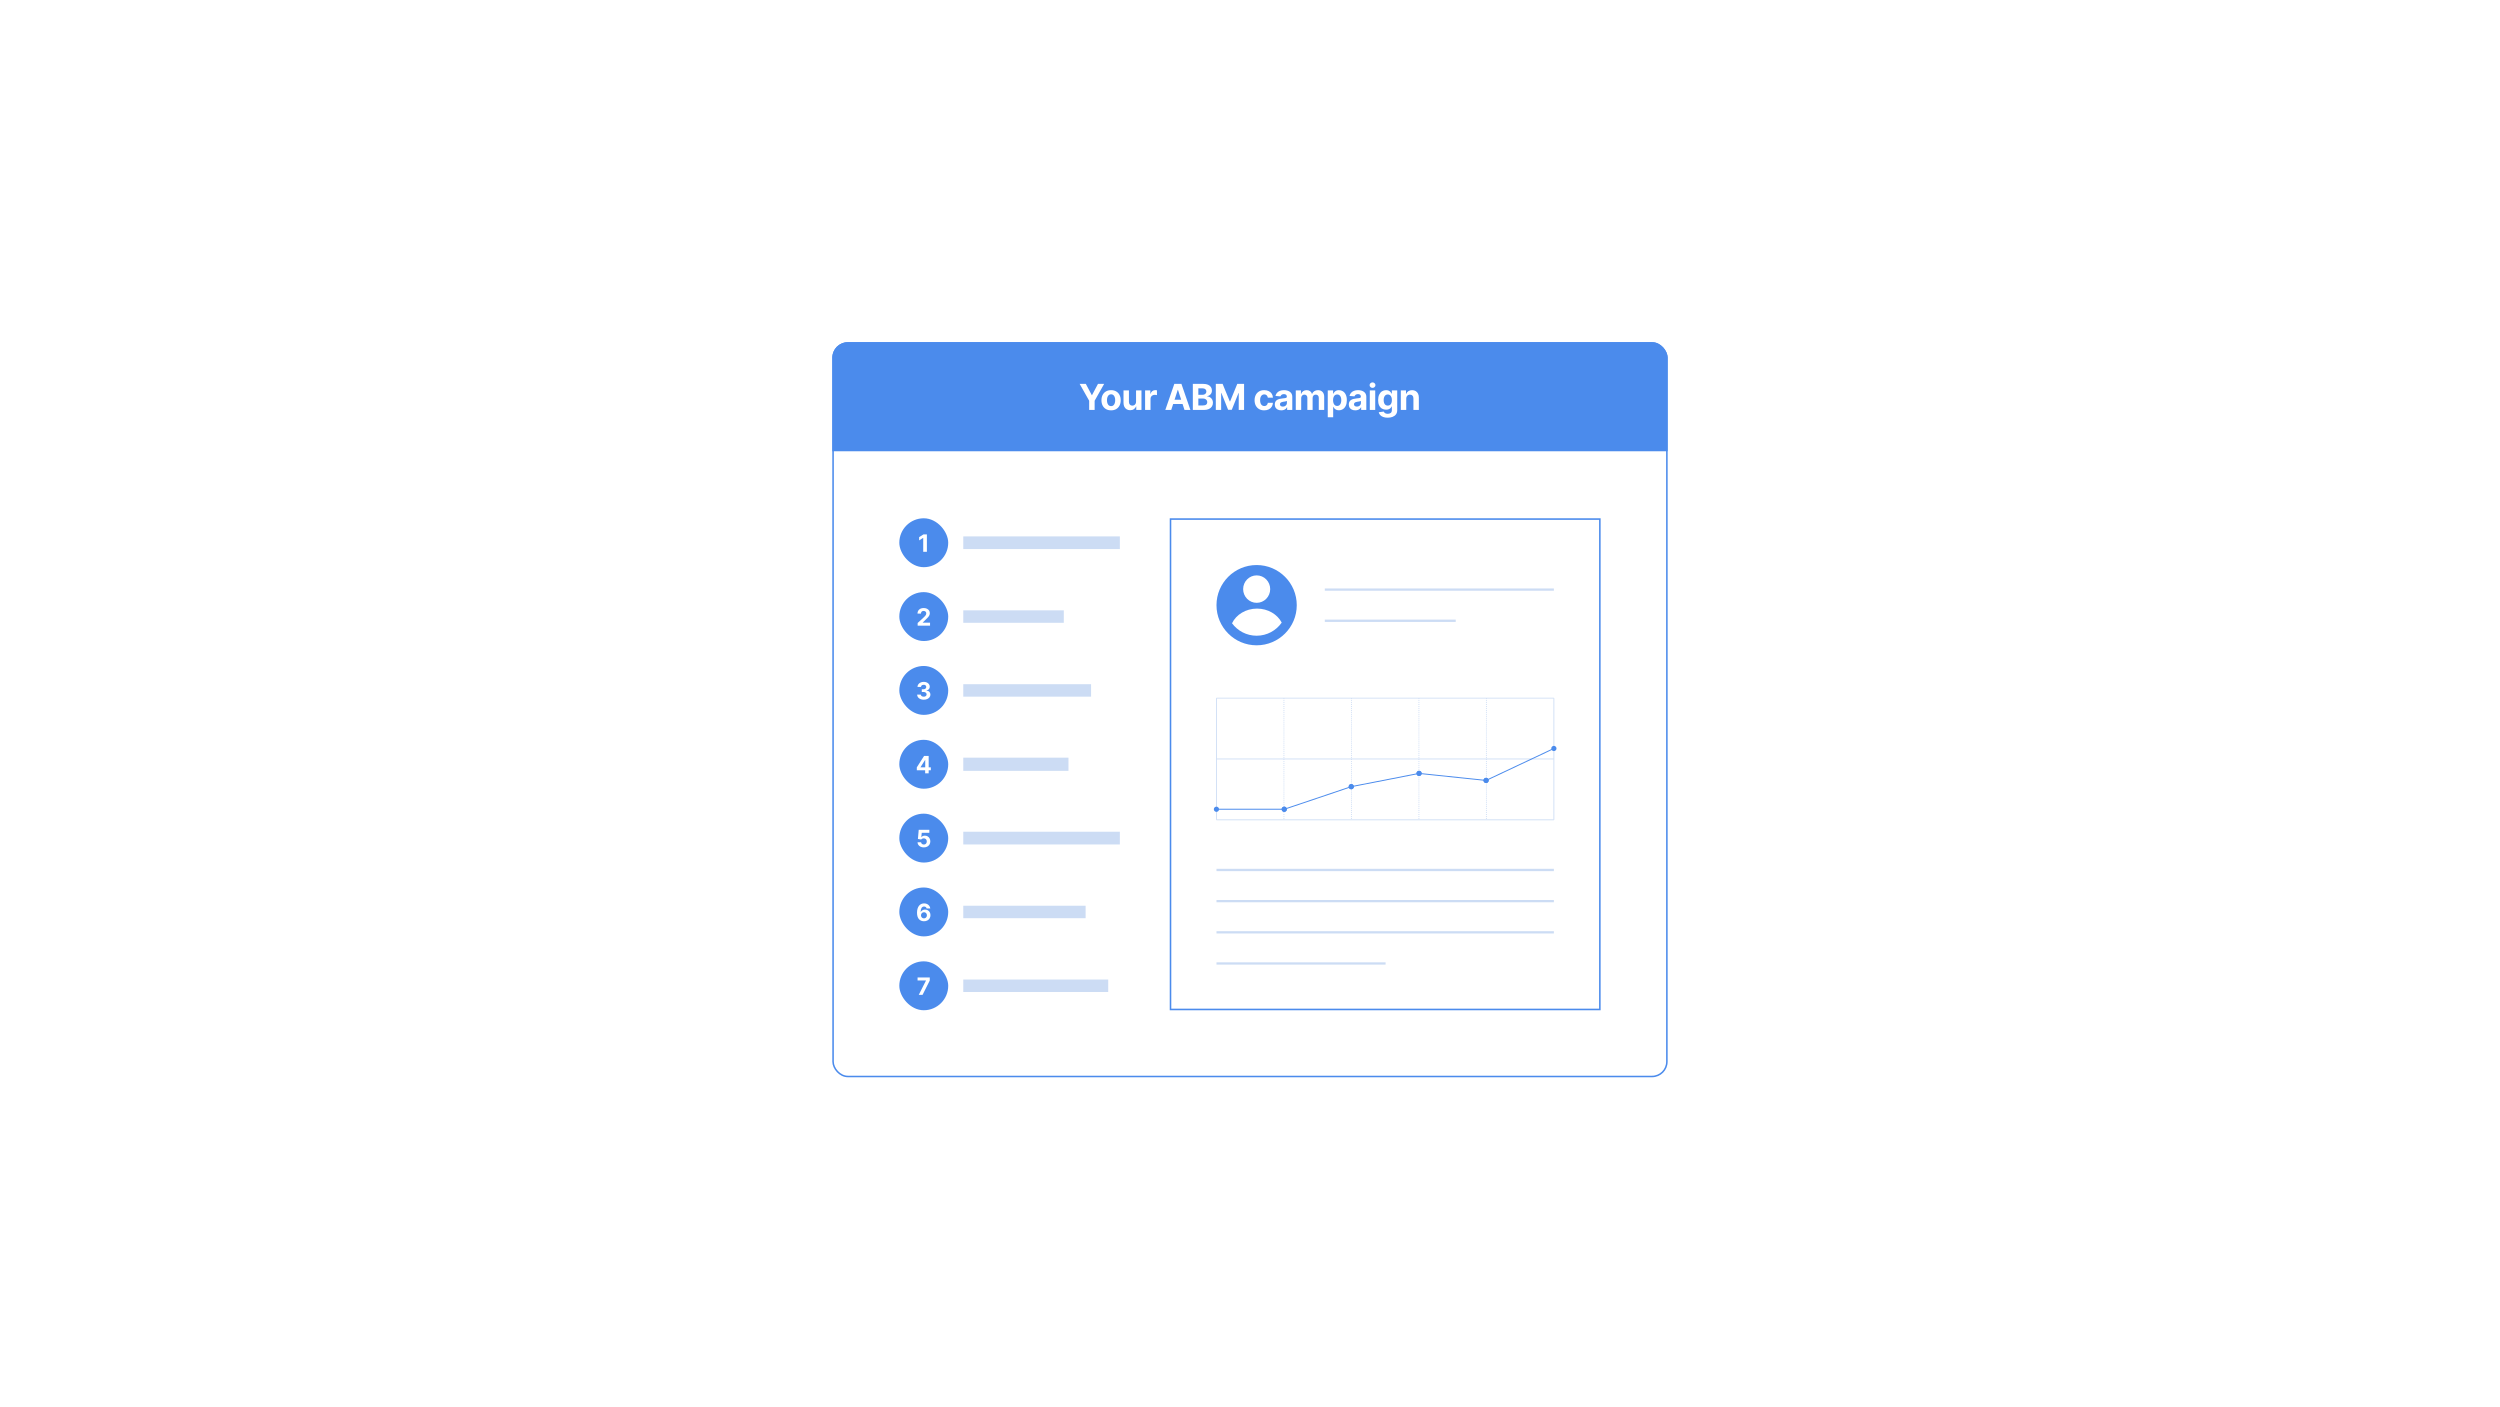 <svg width="3208" height="1805" viewBox="0 0 3208 1805" fill="none" xmlns="http://www.w3.org/2000/svg">
<rect width="3208" height="1804.5" fill="white"/>
<g filter="url(#filter0_d_9161_279960)">
<g clip-path="url(#clip0_9161_279960)">
<rect x="1068" y="431" width="1071.94" height="943.284" rx="20" fill="white"/>
<rect width="1071.94" height="140" transform="translate(1068 431)" fill="#4B8BEC"/>
<path d="M1385.42 484.545H1393.34L1400.97 498.953H1401.29L1408.92 484.545H1416.85L1404.64 506.173V518H1397.62V506.173L1385.42 484.545ZM1425.74 518.49C1423.2 518.49 1421.01 517.951 1419.16 516.873C1417.32 515.784 1415.89 514.27 1414.89 512.332C1413.89 510.382 1413.39 508.123 1413.39 505.553C1413.39 502.961 1413.89 500.696 1414.89 498.757C1415.89 496.808 1417.32 495.294 1419.16 494.216C1421.01 493.127 1423.2 492.582 1425.74 492.582C1428.28 492.582 1430.46 493.127 1432.31 494.216C1434.16 495.294 1435.58 496.808 1436.59 498.757C1437.59 500.696 1438.09 502.961 1438.09 505.553C1438.09 508.123 1437.59 510.382 1436.59 512.332C1435.58 514.27 1434.16 515.784 1432.31 516.873C1430.46 517.951 1428.28 518.49 1425.74 518.49ZM1425.77 513.099C1426.93 513.099 1427.89 512.773 1428.66 512.119C1429.44 511.455 1430.02 510.551 1430.41 509.408C1430.81 508.264 1431.01 506.963 1431.01 505.504C1431.01 504.044 1430.81 502.743 1430.41 501.599C1430.02 500.456 1429.44 499.552 1428.66 498.888C1427.89 498.223 1426.93 497.891 1425.77 497.891C1424.61 497.891 1423.63 498.223 1422.83 498.888C1422.05 499.552 1421.45 500.456 1421.05 501.599C1420.66 502.743 1420.46 504.044 1420.46 505.504C1420.46 506.963 1420.66 508.264 1421.05 509.408C1421.45 510.551 1422.05 511.455 1422.83 512.119C1423.63 512.773 1424.61 513.099 1425.77 513.099ZM1457.78 507.317V492.909H1464.74V518H1458.06V513.442H1457.8C1457.23 514.913 1456.29 516.094 1454.97 516.987C1453.67 517.88 1452.07 518.327 1450.19 518.327C1448.51 518.327 1447.03 517.946 1445.76 517.183C1444.49 516.421 1443.49 515.337 1442.77 513.933C1442.06 512.528 1441.7 510.845 1441.69 508.885V492.909H1448.65V507.643C1448.66 509.125 1449.06 510.295 1449.84 511.156C1450.63 512.016 1451.68 512.446 1453 512.446C1453.84 512.446 1454.62 512.255 1455.35 511.874C1456.08 511.482 1456.67 510.905 1457.11 510.143C1457.57 509.38 1457.79 508.438 1457.78 507.317ZM1469.39 518V492.909H1476.13V497.287H1476.4C1476.85 495.73 1477.62 494.554 1478.7 493.759C1479.78 492.953 1481.02 492.55 1482.42 492.55C1482.77 492.55 1483.15 492.571 1483.55 492.615C1483.95 492.659 1484.31 492.719 1484.61 492.795V498.969C1484.29 498.871 1483.83 498.784 1483.26 498.708C1482.68 498.632 1482.15 498.594 1481.67 498.594C1480.65 498.594 1479.73 498.817 1478.93 499.263C1478.13 499.699 1477.5 500.309 1477.03 501.093C1476.58 501.877 1476.35 502.781 1476.35 503.805V518H1469.39ZM1502.91 518H1495.33L1506.88 484.545H1516L1527.53 518H1519.95L1511.57 492.19H1511.31L1502.91 518ZM1502.44 504.85H1520.34V510.371H1502.44V504.85ZM1530.64 518V484.545H1544.03C1546.49 484.545 1548.55 484.91 1550.19 485.64C1551.84 486.37 1553.07 487.382 1553.9 488.678C1554.73 489.963 1555.14 491.444 1555.14 493.121C1555.14 494.428 1554.88 495.577 1554.36 496.568C1553.83 497.548 1553.11 498.354 1552.2 498.986C1551.3 499.607 1550.26 500.048 1549.1 500.309V500.636C1550.37 500.69 1551.56 501.049 1552.67 501.714C1553.8 502.378 1554.7 503.309 1555.4 504.507C1556.1 505.694 1556.45 507.11 1556.45 508.754C1556.45 510.529 1556.01 512.114 1555.12 513.508C1554.25 514.891 1552.96 515.985 1551.25 516.791C1549.54 517.597 1547.44 518 1544.93 518H1530.64ZM1537.71 512.217H1543.48C1545.45 512.217 1546.89 511.842 1547.79 511.09C1548.69 510.328 1549.15 509.315 1549.15 508.052C1549.15 507.126 1548.92 506.309 1548.48 505.602C1548.03 504.894 1547.39 504.338 1546.56 503.935C1545.75 503.532 1544.77 503.331 1543.64 503.331H1537.71V512.217ZM1537.71 498.545H1542.95C1543.92 498.545 1544.78 498.376 1545.54 498.038C1546.3 497.69 1546.9 497.2 1547.33 496.568C1547.78 495.937 1548 495.18 1548 494.298C1548 493.089 1547.57 492.114 1546.71 491.374C1545.86 490.633 1544.65 490.263 1543.09 490.263H1537.71V498.545ZM1560.13 484.545H1568.85L1578.07 507.023H1578.46L1587.67 484.545H1596.39V518H1589.53V496.225H1589.26L1580.6 517.837H1575.93L1567.27 496.143H1566.99V518H1560.13V484.545ZM1622.23 518.49C1619.66 518.49 1617.45 517.946 1615.6 516.857C1613.76 515.757 1612.35 514.232 1611.35 512.283C1610.37 510.333 1609.88 508.09 1609.88 505.553C1609.88 502.982 1610.38 500.728 1611.37 498.79C1612.37 496.84 1613.79 495.321 1615.63 494.232C1617.48 493.132 1619.66 492.582 1622.2 492.582C1624.39 492.582 1626.31 492.98 1627.95 493.775C1629.6 494.57 1630.9 495.686 1631.86 497.124C1632.81 498.561 1633.34 500.249 1633.44 502.188H1626.87C1626.69 500.935 1626.2 499.928 1625.4 499.165C1624.62 498.392 1623.59 498.006 1622.32 498.006C1621.24 498.006 1620.3 498.3 1619.49 498.888C1618.69 499.465 1618.07 500.309 1617.63 501.42C1617.18 502.531 1616.96 503.875 1616.96 505.455C1616.96 507.055 1617.18 508.417 1617.61 509.538C1618.06 510.66 1618.68 511.515 1619.49 512.103C1620.3 512.691 1621.24 512.985 1622.32 512.985C1623.11 512.985 1623.82 512.822 1624.46 512.495C1625.1 512.168 1625.63 511.695 1626.04 511.074C1626.46 510.442 1626.74 509.685 1626.87 508.803H1633.44C1633.33 510.72 1632.81 512.408 1631.87 513.867C1630.95 515.316 1629.67 516.448 1628.03 517.265C1626.4 518.082 1624.47 518.49 1622.23 518.49ZM1644.13 518.474C1642.53 518.474 1641.1 518.196 1639.85 517.641C1638.6 517.074 1637.61 516.241 1636.88 515.141C1636.16 514.031 1635.8 512.647 1635.8 510.992C1635.8 509.598 1636.06 508.428 1636.57 507.48C1637.08 506.533 1637.78 505.77 1638.66 505.193C1639.54 504.616 1640.54 504.18 1641.66 503.886C1642.8 503.592 1643.98 503.385 1645.22 503.266C1646.68 503.113 1647.86 502.972 1648.75 502.841C1649.65 502.699 1650.29 502.492 1650.7 502.22C1651.1 501.948 1651.3 501.545 1651.3 501.011V500.913C1651.3 499.879 1650.97 499.078 1650.32 498.512C1649.68 497.946 1648.76 497.663 1647.58 497.663C1646.32 497.663 1645.33 497.94 1644.59 498.496C1643.85 499.04 1643.36 499.726 1643.12 500.554L1636.68 500.031C1637.01 498.507 1637.65 497.189 1638.61 496.078C1639.57 494.956 1640.8 494.096 1642.32 493.497C1643.84 492.887 1645.61 492.582 1647.61 492.582C1649 492.582 1650.34 492.746 1651.61 493.072C1652.9 493.399 1654.03 493.906 1655.03 494.592C1656.03 495.278 1656.82 496.16 1657.39 497.238C1657.97 498.305 1658.26 499.585 1658.26 501.077V518H1651.66V514.521H1651.46C1651.06 515.305 1650.52 515.996 1649.85 516.595C1649.17 517.183 1648.36 517.646 1647.41 517.984C1646.47 518.31 1645.37 518.474 1644.13 518.474ZM1646.12 513.671C1647.15 513.671 1648.05 513.47 1648.83 513.067C1649.62 512.653 1650.23 512.098 1650.68 511.401C1651.13 510.704 1651.35 509.914 1651.35 509.032V506.369C1651.13 506.511 1650.83 506.642 1650.45 506.761C1650.08 506.87 1649.66 506.974 1649.19 507.072C1648.73 507.159 1648.26 507.241 1647.79 507.317C1647.32 507.382 1646.9 507.442 1646.52 507.496C1645.7 507.616 1644.99 507.807 1644.38 508.068C1643.77 508.33 1643.29 508.683 1642.95 509.13C1642.62 509.566 1642.45 510.11 1642.45 510.763C1642.45 511.711 1642.79 512.435 1643.48 512.936C1644.17 513.426 1645.06 513.671 1646.12 513.671ZM1662.74 518V492.909H1669.37V497.336H1669.67C1670.19 495.866 1671.06 494.706 1672.28 493.857C1673.5 493.007 1674.96 492.582 1676.66 492.582C1678.38 492.582 1679.84 493.013 1681.05 493.873C1682.26 494.722 1683.07 495.877 1683.47 497.336H1683.73C1684.24 495.898 1685.17 494.75 1686.51 493.889C1687.86 493.018 1689.45 492.582 1691.29 492.582C1693.63 492.582 1695.53 493.328 1696.99 494.82C1698.46 496.301 1699.2 498.403 1699.2 501.126V518H1692.26V502.498C1692.26 501.104 1691.89 500.058 1691.15 499.362C1690.41 498.665 1689.48 498.316 1688.37 498.316C1687.11 498.316 1686.12 498.719 1685.41 499.525C1684.7 500.32 1684.35 501.371 1684.35 502.678V518H1677.6V502.351C1677.6 501.12 1677.25 500.14 1676.54 499.411C1675.85 498.681 1674.93 498.316 1673.78 498.316C1673.01 498.316 1672.31 498.512 1671.69 498.904C1671.08 499.285 1670.6 499.824 1670.24 500.521C1669.88 501.207 1669.7 502.013 1669.7 502.939V518H1662.74ZM1703.78 527.409V492.909H1710.64V497.124H1710.95C1711.25 496.448 1711.69 495.762 1712.27 495.065C1712.86 494.357 1713.62 493.769 1714.56 493.301C1715.5 492.822 1716.68 492.582 1718.09 492.582C1719.92 492.582 1721.6 493.062 1723.15 494.02C1724.7 494.967 1725.93 496.399 1726.86 498.316C1727.78 500.222 1728.25 502.612 1728.25 505.487C1728.25 508.286 1727.79 510.649 1726.89 512.577C1726 514.493 1724.78 515.947 1723.23 516.938C1721.7 517.918 1719.98 518.408 1718.07 518.408C1716.72 518.408 1715.57 518.185 1714.62 517.739C1713.69 517.292 1712.92 516.731 1712.32 516.056C1711.72 515.37 1711.26 514.679 1710.95 513.982H1710.73V527.409H1703.78ZM1710.59 505.455C1710.59 506.946 1710.79 508.248 1711.21 509.359C1711.62 510.469 1712.22 511.335 1713.01 511.956C1713.79 512.566 1714.74 512.871 1715.86 512.871C1717 512.871 1717.96 512.56 1718.74 511.94C1719.52 511.308 1720.12 510.437 1720.52 509.326C1720.93 508.204 1721.14 506.914 1721.14 505.455C1721.14 504.006 1720.94 502.732 1720.54 501.632C1720.13 500.532 1719.54 499.672 1718.76 499.051C1717.97 498.43 1717.01 498.12 1715.86 498.12C1714.73 498.12 1713.77 498.42 1712.99 499.018C1712.22 499.617 1711.62 500.467 1711.21 501.567C1710.79 502.667 1710.59 503.963 1710.59 505.455ZM1739.12 518.474C1737.52 518.474 1736.09 518.196 1734.84 517.641C1733.59 517.074 1732.6 516.241 1731.87 515.141C1731.15 514.031 1730.79 512.647 1730.79 510.992C1730.79 509.598 1731.05 508.428 1731.56 507.48C1732.07 506.533 1732.77 505.77 1733.65 505.193C1734.53 504.616 1735.53 504.18 1736.65 503.886C1737.79 503.592 1738.97 503.385 1740.21 503.266C1741.67 503.113 1742.85 502.972 1743.74 502.841C1744.64 502.699 1745.28 502.492 1745.69 502.22C1746.09 501.948 1746.29 501.545 1746.29 501.011V500.913C1746.29 499.879 1745.96 499.078 1745.31 498.512C1744.67 497.946 1743.75 497.663 1742.57 497.663C1741.31 497.663 1740.32 497.94 1739.58 498.496C1738.84 499.04 1738.35 499.726 1738.11 500.554L1731.67 500.031C1732 498.507 1732.64 497.189 1733.6 496.078C1734.56 494.956 1735.79 494.096 1737.31 493.497C1738.83 492.887 1740.6 492.582 1742.6 492.582C1743.99 492.582 1745.33 492.746 1746.6 493.072C1747.89 493.399 1749.02 493.906 1750.02 494.592C1751.02 495.278 1751.81 496.16 1752.38 497.238C1752.96 498.305 1753.25 499.585 1753.25 501.077V518H1746.65V514.521H1746.45C1746.05 515.305 1745.51 515.996 1744.84 516.595C1744.16 517.183 1743.35 517.646 1742.4 517.984C1741.46 518.31 1740.36 518.474 1739.12 518.474ZM1741.11 513.671C1742.14 513.671 1743.04 513.47 1743.82 513.067C1744.61 512.653 1745.22 512.098 1745.67 511.401C1746.12 510.704 1746.34 509.914 1746.34 509.032V506.369C1746.12 506.511 1745.82 506.642 1745.44 506.761C1745.07 506.87 1744.65 506.974 1744.18 507.072C1743.72 507.159 1743.25 507.241 1742.78 507.317C1742.31 507.382 1741.89 507.442 1741.51 507.496C1740.69 507.616 1739.98 507.807 1739.37 508.068C1738.76 508.33 1738.28 508.683 1737.94 509.13C1737.61 509.566 1737.44 510.11 1737.44 510.763C1737.44 511.711 1737.78 512.435 1738.47 512.936C1739.16 513.426 1740.05 513.671 1741.11 513.671ZM1757.73 518V492.909H1764.69V518H1757.73ZM1761.22 489.675C1760.19 489.675 1759.3 489.332 1758.56 488.646C1757.83 487.949 1757.47 487.116 1757.47 486.146C1757.47 485.188 1757.83 484.366 1758.56 483.68C1759.3 482.983 1760.19 482.634 1761.22 482.634C1762.26 482.634 1763.14 482.983 1763.87 483.68C1764.61 484.366 1764.98 485.188 1764.98 486.146C1764.98 487.116 1764.61 487.949 1763.87 488.646C1763.14 489.332 1762.26 489.675 1761.22 489.675ZM1780.65 527.932C1778.39 527.932 1776.46 527.621 1774.85 527.001C1773.25 526.391 1771.97 525.558 1771.02 524.501C1770.08 523.445 1769.46 522.258 1769.18 520.94L1775.61 520.075C1775.81 520.576 1776.12 521.044 1776.55 521.479C1776.97 521.915 1777.53 522.263 1778.23 522.525C1778.94 522.797 1779.8 522.933 1780.81 522.933C1782.32 522.933 1783.57 522.563 1784.55 521.822C1785.54 521.093 1786.04 519.868 1786.04 518.147V513.557H1785.74C1785.44 514.254 1784.98 514.913 1784.37 515.533C1783.76 516.154 1782.98 516.661 1782.02 517.053C1781.06 517.445 1779.92 517.641 1778.59 517.641C1776.7 517.641 1774.99 517.205 1773.44 516.334C1771.91 515.452 1770.68 514.107 1769.77 512.299C1768.86 510.48 1768.41 508.183 1768.41 505.406C1768.41 502.563 1768.87 500.189 1769.8 498.283C1770.73 496.378 1771.96 494.951 1773.49 494.004C1775.04 493.056 1776.73 492.582 1778.57 492.582C1779.98 492.582 1781.15 492.822 1782.1 493.301C1783.05 493.769 1783.81 494.357 1784.39 495.065C1784.98 495.762 1785.43 496.448 1785.74 497.124H1786V492.909H1792.91V518.245C1792.91 520.379 1792.39 522.165 1791.35 523.603C1790.3 525.04 1788.85 526.119 1787 526.837C1785.16 527.567 1783.04 527.932 1780.65 527.932ZM1780.79 512.413C1781.91 512.413 1782.86 512.136 1783.64 511.58C1784.42 511.014 1785.02 510.208 1785.43 509.163C1785.86 508.106 1786.07 506.843 1786.07 505.373C1786.07 503.903 1785.86 502.629 1785.45 501.55C1785.03 500.461 1784.44 499.617 1783.65 499.018C1782.87 498.42 1781.91 498.12 1780.79 498.12C1779.65 498.12 1778.69 498.43 1777.9 499.051C1777.12 499.661 1776.52 500.51 1776.12 501.599C1775.72 502.688 1775.52 503.946 1775.52 505.373C1775.52 506.821 1775.72 508.074 1776.12 509.13C1776.54 510.175 1777.13 510.987 1777.9 511.564C1778.69 512.13 1779.65 512.413 1780.79 512.413ZM1804.49 503.494V518H1797.53V492.909H1804.16V497.336H1804.46C1805.01 495.877 1805.94 494.722 1807.25 493.873C1808.56 493.013 1810.14 492.582 1812 492.582C1813.75 492.582 1815.27 492.964 1816.56 493.726C1817.86 494.488 1818.87 495.577 1819.58 496.993C1820.3 498.398 1820.66 500.075 1820.66 502.024V518H1813.7V503.266C1813.71 501.73 1813.32 500.532 1812.53 499.672C1811.73 498.801 1810.64 498.365 1809.24 498.365C1808.31 498.365 1807.48 498.567 1806.76 498.969C1806.05 499.372 1805.5 499.96 1805.09 500.734C1804.7 501.496 1804.5 502.416 1804.49 503.494Z" fill="white"/>
<rect x="1154" y="657" width="62.755" height="62.755" rx="31.377" fill="#4B8BEC"/>
<path d="M1189.39 677.697V700.01H1184.67V682.175H1184.54L1179.43 685.378V681.194L1184.96 677.697H1189.39Z" fill="white"/>
<rect x="1236.06" y="680.231" width="200.936" height="16.292" fill="#CCDCF4"/>
<rect x="1154" y="751.755" width="62.755" height="62.755" rx="31.377" fill="#4B8BEC"/>
<path d="M1177.52 794.765V791.365L1185.47 784.011C1186.14 783.358 1186.71 782.769 1187.17 782.246C1187.63 781.723 1187.98 781.211 1188.22 780.71C1188.46 780.202 1188.58 779.653 1188.58 779.065C1188.58 778.411 1188.43 777.848 1188.14 777.376C1187.84 776.897 1187.43 776.53 1186.92 776.276C1186.4 776.014 1185.82 775.884 1185.16 775.884C1184.48 775.884 1183.88 776.022 1183.38 776.298C1182.87 776.574 1182.47 776.97 1182.2 777.485C1181.92 778.001 1181.78 778.615 1181.78 779.327H1177.31C1177.31 777.867 1177.64 776.599 1178.3 775.524C1178.96 774.449 1179.89 773.618 1181.08 773.029C1182.27 772.441 1183.64 772.147 1185.19 772.147C1186.79 772.147 1188.18 772.43 1189.37 772.997C1190.56 773.556 1191.48 774.333 1192.15 775.328C1192.81 776.323 1193.14 777.463 1193.14 778.749C1193.14 779.592 1192.97 780.423 1192.64 781.244C1192.31 782.065 1191.72 782.976 1190.88 783.979C1190.04 784.974 1188.85 786.169 1187.32 787.563L1184.06 790.755V790.908H1193.43V794.765H1177.52Z" fill="white"/>
<rect x="1236.06" y="775.132" width="129" height="16" fill="#CCDCF4"/>
<rect x="1154" y="846.51" width="62.755" height="62.755" rx="31.377" fill="#4B8BEC"/>
<path d="M1185.32 889.825C1183.7 889.825 1182.25 889.545 1180.98 888.986C1179.71 888.419 1178.71 887.642 1177.98 886.654C1177.25 885.659 1176.88 884.511 1176.86 883.211H1181.61C1181.64 883.756 1181.81 884.235 1182.14 884.649C1182.48 885.056 1182.92 885.372 1183.47 885.597C1184.02 885.823 1184.64 885.935 1185.33 885.935C1186.05 885.935 1186.69 885.808 1187.24 885.554C1187.79 885.3 1188.22 884.947 1188.54 884.497C1188.85 884.047 1189.01 883.527 1189.01 882.939C1189.01 882.343 1188.84 881.817 1188.5 881.359C1188.18 880.894 1187.71 880.531 1187.09 880.27C1186.48 880.008 1185.75 879.878 1184.91 879.878H1182.83V876.413H1184.91C1185.62 876.413 1186.25 876.289 1186.79 876.043C1187.35 875.796 1187.77 875.454 1188.08 875.018C1188.38 874.575 1188.54 874.06 1188.54 873.471C1188.54 872.912 1188.4 872.422 1188.13 872C1187.87 871.572 1187.5 871.238 1187.02 870.998C1186.55 870.758 1186 870.639 1185.37 870.639C1184.73 870.639 1184.14 870.755 1183.61 870.987C1183.08 871.212 1182.66 871.536 1182.34 871.957C1182.02 872.378 1181.85 872.872 1181.83 873.439H1177.3C1177.33 872.153 1177.69 871.02 1178.4 870.039C1179.12 869.059 1180.08 868.293 1181.28 867.741C1182.49 867.181 1183.86 866.902 1185.39 866.902C1186.93 866.902 1188.28 867.181 1189.43 867.741C1190.59 868.3 1191.48 869.055 1192.12 870.007C1192.77 870.951 1193.09 872.011 1193.08 873.188C1193.09 874.437 1192.7 875.48 1191.91 876.315C1191.14 877.15 1190.12 877.68 1188.87 877.906V878.08C1190.52 878.29 1191.77 878.861 1192.62 879.79C1193.49 880.713 1193.92 881.868 1193.91 883.255C1193.92 884.526 1193.55 885.655 1192.81 886.643C1192.07 887.631 1191.06 888.408 1189.77 888.975C1188.48 889.541 1186.99 889.825 1185.32 889.825Z" fill="white"/>
<rect x="1236.06" y="869.887" width="164" height="16" fill="#CCDCF4"/>
<rect x="1154" y="941.265" width="62.755" height="62.755" rx="31.377" fill="#4B8BEC"/>
<path d="M1176.45 980.352V976.637L1185.77 961.962H1188.97V967.104H1187.08L1181.2 976.397V976.572H1194.44V980.352H1176.45ZM1187.16 984.274V979.219L1187.25 977.574V961.962H1191.67V984.274H1187.16Z" fill="white"/>
<rect x="1236.06" y="964.142" width="135" height="17" fill="#CCDCF4"/>
<rect x="1154" y="1036.02" width="62.755" height="62.755" rx="31.377" fill="#4B8BEC"/>
<path d="M1185.45 1079.33C1183.91 1079.33 1182.54 1079.05 1181.33 1078.48C1180.13 1077.92 1179.18 1077.14 1178.48 1076.14C1177.77 1075.15 1177.41 1074.01 1177.38 1072.72H1181.95C1182 1073.59 1182.37 1074.29 1183.04 1074.82C1183.72 1075.36 1184.52 1075.63 1185.45 1075.63C1186.19 1075.63 1186.84 1075.47 1187.41 1075.14C1187.98 1074.81 1188.43 1074.34 1188.75 1073.76C1189.08 1073.16 1189.24 1072.48 1189.24 1071.71C1189.24 1070.92 1189.07 1070.23 1188.74 1069.64C1188.41 1069.04 1187.96 1068.58 1187.38 1068.24C1186.8 1067.91 1186.13 1067.74 1185.38 1067.73C1184.73 1067.73 1184.09 1067.87 1183.48 1068.13C1182.87 1068.4 1182.39 1068.77 1182.05 1069.23L1177.86 1068.48L1178.91 1056.72H1192.55V1060.57H1182.8L1182.22 1066.16H1182.36C1182.75 1065.61 1183.34 1065.15 1184.13 1064.79C1184.92 1064.43 1185.81 1064.24 1186.79 1064.24C1188.13 1064.24 1189.33 1064.56 1190.38 1065.19C1191.44 1065.82 1192.27 1066.69 1192.88 1067.8C1193.49 1068.89 1193.79 1070.16 1193.78 1071.59C1193.79 1073.09 1193.44 1074.43 1192.74 1075.6C1192.04 1076.76 1191.06 1077.67 1189.81 1078.34C1188.56 1079 1187.11 1079.33 1185.45 1079.33Z" fill="white"/>
<rect x="1236.06" y="1059.25" width="200.936" height="16.292" fill="#CCDCF4"/>
<rect x="1154" y="1130.77" width="62.755" height="62.755" rx="31.377" fill="#4B8BEC"/>
<path d="M1185.62 1174.09C1184.48 1174.08 1183.37 1173.89 1182.3 1173.51C1181.24 1173.13 1180.29 1172.52 1179.45 1171.67C1178.6 1170.82 1177.94 1169.69 1177.44 1168.29C1176.96 1166.89 1176.71 1165.17 1176.71 1163.13C1176.72 1161.26 1176.93 1159.58 1177.35 1158.11C1177.78 1156.62 1178.39 1155.37 1179.18 1154.34C1179.98 1153.31 1180.94 1152.52 1182.05 1151.98C1183.16 1151.44 1184.41 1151.17 1185.79 1151.17C1187.28 1151.17 1188.59 1151.46 1189.73 1152.04C1190.87 1152.61 1191.79 1153.39 1192.48 1154.38C1193.17 1155.37 1193.6 1156.48 1193.74 1157.7H1189.09C1188.91 1156.93 1188.53 1156.32 1187.94 1155.87C1187.36 1155.43 1186.64 1155.21 1185.79 1155.21C1184.33 1155.21 1183.23 1155.84 1182.48 1157.1C1181.73 1158.37 1181.35 1160.09 1181.33 1162.26H1181.48C1181.82 1161.6 1182.27 1161.03 1182.83 1160.57C1183.41 1160.1 1184.06 1159.74 1184.78 1159.49C1185.52 1159.24 1186.29 1159.11 1187.11 1159.11C1188.43 1159.11 1189.6 1159.42 1190.64 1160.05C1191.67 1160.66 1192.48 1161.51 1193.08 1162.6C1193.67 1163.68 1193.97 1164.92 1193.97 1166.31C1193.97 1167.82 1193.62 1169.16 1192.91 1170.34C1192.22 1171.52 1191.24 1172.44 1189.98 1173.11C1188.73 1173.77 1187.28 1174.1 1185.62 1174.09ZM1185.6 1170.38C1186.33 1170.38 1186.98 1170.21 1187.55 1169.86C1188.13 1169.51 1188.58 1169.04 1188.9 1168.45C1189.23 1167.85 1189.39 1167.18 1189.39 1166.44C1189.39 1165.7 1189.23 1165.04 1188.9 1164.45C1188.58 1163.86 1188.14 1163.39 1187.57 1163.04C1187.01 1162.69 1186.36 1162.52 1185.63 1162.52C1185.09 1162.52 1184.59 1162.62 1184.12 1162.82C1183.66 1163.03 1183.26 1163.31 1182.91 1163.67C1182.57 1164.04 1182.3 1164.46 1182.1 1164.94C1181.91 1165.41 1181.81 1165.91 1181.81 1166.45C1181.81 1167.17 1181.97 1167.83 1182.3 1168.42C1182.63 1169.02 1183.09 1169.5 1183.65 1169.85C1184.23 1170.21 1184.88 1170.38 1185.6 1170.38Z" fill="white"/>
<rect x="1236.06" y="1154.15" width="157" height="16" fill="#CCDCF4"/>
<rect x="1154" y="1225.53" width="62.755" height="62.755" rx="31.377" fill="#4B8BEC"/>
<path d="M1178.95 1268.54L1188.2 1250.24V1250.08H1177.42V1246.23H1193.08V1250.14L1183.82 1268.54H1178.95Z" fill="white"/>
<rect x="1236.06" y="1248.91" width="186" height="16" fill="#CCDCF4"/>
<rect x="1502" y="658" width="550.936" height="629.284" fill="white"/>
<circle cx="1612.5" cy="768.5" r="51.5" fill="#4B8BEC"/>
<ellipse cx="1612.56" cy="747.882" rx="17.356" ry="17.611" fill="white"/>
<path fill-rule="evenodd" clip-rule="evenodd" d="M1580.93 791.74C1586.2 780.668 1598.58 772.895 1613.02 772.895C1627.08 772.895 1639.2 780.263 1644.69 790.869C1637.61 801.04 1625.83 807.697 1612.5 807.697C1599.55 807.697 1588.07 801.418 1580.93 791.74Z" fill="white"/>
<path d="M1700 748.5H1993.94" stroke="#CCDCF4" stroke-width="2.93"/>
<path d="M1700 788.5H1868" stroke="#CCDCF4" stroke-width="2.93"/>
<path d="M1560.94 887.79V1043.93" stroke="#CCDCF4" stroke-width="1.107"/>
<path d="M1647.54 887.79V1043.93" stroke="#CCDCF4" stroke-width="1.107" stroke-dasharray="1.26 1.26"/>
<path d="M1734.14 887.79V1043.93" stroke="#CCDCF4" stroke-width="1.107" stroke-dasharray="1.26 1.26"/>
<path d="M1820.74 887.79V1043.93" stroke="#CCDCF4" stroke-width="1.107" stroke-dasharray="1.26 1.26"/>
<path d="M1907.34 887.79V1043.93" stroke="#CCDCF4" stroke-width="1.107" stroke-dasharray="1.26 1.26"/>
<path d="M1993.94 887.79V1043.93" stroke="#CCDCF4" stroke-width="1.107"/>
<path d="M1560.94 887.79H1993.94" stroke="#CCDCF4" stroke-width="1.107"/>
<path d="M1560.94 965.862H1993.94" stroke="#CCDCF4" stroke-width="1.107"/>
<path d="M1560.94 1043.93H1993.94" stroke="#CCDCF4" stroke-width="1.107"/>
<path d="M1557.58 1030.38C1557.58 1032.24 1559.08 1033.74 1560.94 1033.74C1562.79 1033.74 1564.3 1032.24 1564.3 1030.38C1564.3 1028.53 1562.79 1027.02 1560.94 1027.02C1559.08 1027.02 1557.58 1028.53 1557.58 1030.38ZM1644.58 1030.38C1644.58 1032.24 1646.08 1033.74 1647.94 1033.74C1649.79 1033.74 1651.3 1032.24 1651.3 1030.38C1651.3 1028.53 1649.79 1027.02 1647.94 1027.02C1646.08 1027.02 1644.58 1028.53 1644.58 1030.38ZM1560.94 1031.01H1647.94V1029.75H1560.94V1031.01Z" fill="#4B8BEC"/>
<path d="M1644.76 1031.46C1645.35 1033.21 1647.25 1034.16 1649.01 1033.56C1650.77 1032.97 1651.71 1031.07 1651.12 1029.31C1650.53 1027.55 1648.62 1026.61 1646.86 1027.2C1645.11 1027.79 1644.16 1029.7 1644.76 1031.46ZM1730.76 1002.46C1731.35 1004.21 1733.25 1005.16 1735.01 1004.56C1736.77 1003.97 1737.71 1002.07 1737.12 1000.31C1736.53 998.553 1734.62 997.608 1732.86 998.201C1731.11 998.793 1730.16 1000.7 1730.76 1002.46ZM1648.14 1030.98L1734.14 1001.98L1733.74 1000.79L1647.74 1029.79L1648.14 1030.98Z" fill="#4B8BEC"/>
<path d="M1730.64 1002.03C1731 1003.85 1732.76 1005.03 1734.58 1004.68C1736.4 1004.32 1737.59 1002.56 1737.23 1000.74C1736.88 998.919 1735.11 997.732 1733.29 998.087C1731.47 998.443 1730.29 1000.21 1730.64 1002.03ZM1817.64 985.027C1818 986.847 1819.76 988.034 1821.58 987.678C1823.4 987.323 1824.59 985.559 1824.23 983.739C1823.88 981.919 1822.11 980.732 1820.29 981.087C1818.47 981.443 1817.29 983.207 1817.64 985.027ZM1734.06 1002L1821.06 985.001L1820.82 983.765L1733.82 1000.76L1734.06 1002Z" fill="#4B8BEC"/>
<path d="M1817.6 984.033C1817.4 985.878 1818.74 987.53 1820.59 987.723C1822.43 987.916 1824.08 986.577 1824.28 984.732C1824.47 982.888 1823.13 981.236 1821.29 981.043C1819.44 980.85 1817.79 982.189 1817.6 984.033ZM1903.6 993.033C1903.4 994.878 1904.74 996.53 1906.59 996.723C1908.43 996.916 1910.08 995.577 1910.28 993.732C1910.47 991.888 1909.13 990.236 1907.29 990.043C1905.44 989.85 1903.79 991.189 1903.6 993.033ZM1820.87 985.009L1906.87 994.009L1907 992.757L1821 983.757L1820.87 985.009Z" fill="#4B8BEC"/>
<path d="M1903.9 994.814C1904.69 996.492 1906.69 997.211 1908.37 996.42C1910.05 995.63 1910.77 993.629 1909.98 991.951C1909.18 990.274 1907.18 989.555 1905.51 990.345C1903.83 991.136 1903.11 993.137 1903.9 994.814ZM1990.9 953.814C1991.69 955.492 1993.69 956.211 1995.37 955.42C1997.05 954.63 1997.77 952.629 1996.98 950.951C1996.18 949.274 1994.18 948.555 1992.51 949.345C1990.83 950.136 1990.11 952.137 1990.9 953.814ZM1907.21 993.952L1994.21 952.952L1993.67 951.813L1906.67 992.813L1907.21 993.952Z" fill="#4B8BEC"/>
<path d="M1561 1108.28H1993.94" stroke="#CCDCF4" stroke-width="2.927"/>
<path d="M1561 1148.28H1993.94" stroke="#CCDCF4" stroke-width="2.927"/>
<path d="M1561 1188.28H1993.94" stroke="#CCDCF4" stroke-width="2.927"/>
<path d="M1561 1228.28H1778" stroke="#CCDCF4" stroke-width="2.927"/>
<rect x="1502" y="658" width="550.936" height="629.284" stroke="#4B8BEC" stroke-width="2"/>
</g>
<rect x="1069" y="432" width="1069.94" height="941.284" rx="19" stroke="#4B8BEC" stroke-width="2"/>
</g>
<defs>
<filter id="filter0_d_9161_279960" x="1033.28" y="404.34" width="1141.38" height="1012.72" filterUnits="userSpaceOnUse" color-interpolation-filters="sRGB">
<feFlood flood-opacity="0" result="BackgroundImageFix"/>
<feColorMatrix in="SourceAlpha" type="matrix" values="0 0 0 0 0 0 0 0 0 0 0 0 0 0 0 0 0 0 127 0" result="hardAlpha"/>
<feOffset dy="8.06"/>
<feGaussianBlur stdDeviation="17.36"/>
<feColorMatrix type="matrix" values="0 0 0 0 0.179 0 0 0 0 0.179 0 0 0 0 0.179 0 0 0 0.07 0"/>
<feBlend mode="normal" in2="BackgroundImageFix" result="effect1_dropShadow_9161_279960"/>
<feBlend mode="normal" in="SourceGraphic" in2="effect1_dropShadow_9161_279960" result="shape"/>
</filter>
<clipPath id="clip0_9161_279960">
<rect x="1068" y="431" width="1071.94" height="943.284" rx="20" fill="white"/>
</clipPath>
</defs>
</svg>
